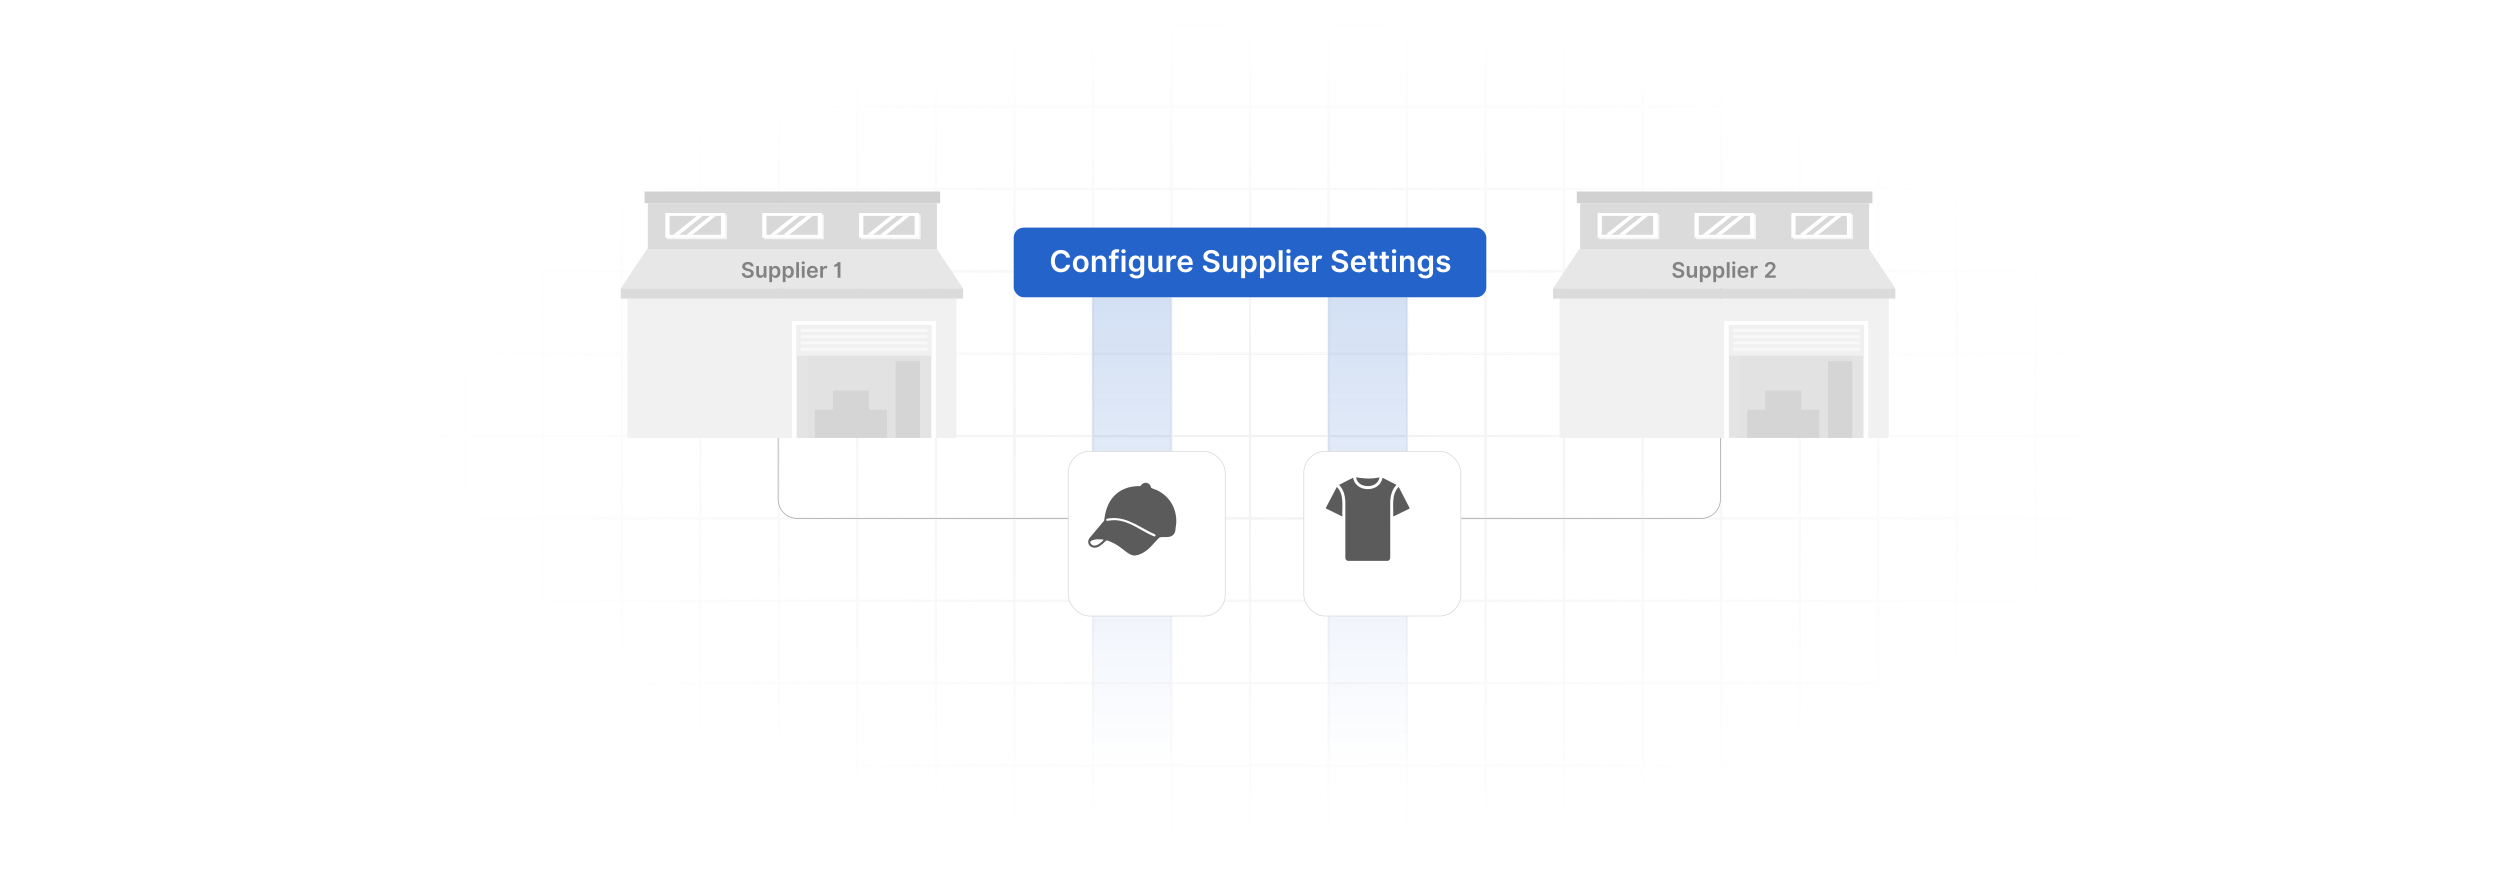 <?xml version="1.0" encoding="UTF-8"?>
<svg xmlns="http://www.w3.org/2000/svg" xmlns:xlink="http://www.w3.org/1999/xlink" viewBox="0 0 860 300">
  <defs>
    <filter id="luminosity-invert" x="39.647" y="-.272" width="782.115" height="300.272" color-interpolation-filters="sRGB" filterUnits="userSpaceOnUse">
      <feColorMatrix result="cm" values="-1 0 0 0 1 0 -1 0 0 1 0 0 -1 0 1 0 0 0 1 0"/>
    </filter>
    <radialGradient id="radial-gradient" cx="439.235" cy="148.479" fx="439.235" fy="148.479" r="298.487" gradientTransform="translate(0 74.962) scale(1 .495)" gradientUnits="userSpaceOnUse">
      <stop offset=".123" stop-color="#000" stop-opacity=".95"/>
      <stop offset="1" stop-color="#000" stop-opacity="0"/>
    </radialGradient>
    <mask id="mask" x="39.647" y="-.272" width="782.115" height="300.272" maskUnits="userSpaceOnUse">
      <g filter="url(#luminosity-invert)">
        <rect x="39.647" y="-.272" width="782.115" height="300.272" fill="url(#radial-gradient)"/>
      </g>
    </mask>
    <linearGradient id="linear-gradient" x1="389.358" y1="263.087" x2="389.358" y2="102.262" gradientUnits="userSpaceOnUse">
      <stop offset="0" stop-color="#2463c9" stop-opacity="0"/>
      <stop offset="1" stop-color="#2463c9"/>
    </linearGradient>
    <linearGradient id="linear-gradient-2" x1="470.516" x2="470.516" xlink:href="#linear-gradient"/>
    <filter id="drop-shadow-1" x="418.28" y="124.96" width="114.72" height="117.12" filterUnits="userSpaceOnUse">
      <feOffset dx="5" dy="5"/>
      <feGaussianBlur result="blur" stdDeviation="10"/>
      <feFlood flood-color="#000" flood-opacity=".05"/>
      <feComposite in2="blur" operator="in"/>
      <feComposite in="SourceGraphic"/>
    </filter>
    <filter id="drop-shadow-2" x="337.16" y="124.96" width="114.72" height="117.12" filterUnits="userSpaceOnUse">
      <feOffset dx="5" dy="5"/>
      <feGaussianBlur result="blur-2" stdDeviation="10"/>
      <feFlood flood-color="#000" flood-opacity=".05"/>
      <feComposite in2="blur-2" operator="in"/>
      <feComposite in="SourceGraphic"/>
    </filter>
  </defs>
  <g isolation="isolate">
    <g id="Layer_1" data-name="Layer 1">
      <rect y="0" width="860" height="300" fill="#fff"/>
      <g mask="url(#mask)">
        <g opacity=".4">
          <path d="M808.41,291.922H51.59V8.078h756.819v283.845ZM52.09,291.422h755.819V8.578H52.09v282.845Z" fill="#e6e6e6" stroke="#d6d6d6" stroke-miterlimit="10" stroke-width=".25"/>
          <rect x="51.84" y="36.413" width="756.319" height=".5" fill="#e6e6e6" stroke="#d6d6d6" stroke-miterlimit="10" stroke-width=".25"/>
          <rect x="51.84" y="64.747" width="756.319" height=".5" fill="#e6e6e6" stroke="#d6d6d6" stroke-miterlimit="10" stroke-width=".25"/>
          <rect x="51.84" y="93.082" width="756.319" height=".5" fill="#e6e6e6" stroke="#d6d6d6" stroke-miterlimit="10" stroke-width=".25"/>
          <rect x="51.84" y="121.415" width="756.319" height=".5" fill="none" stroke="#d6d6d6" stroke-miterlimit="10" stroke-width=".25"/>
          <rect x="51.84" y="149.75" width="756.319" height=".5" fill="#e6e6e6" stroke="#d6d6d6" stroke-miterlimit="10" stroke-width=".25"/>
          <rect x="51.84" y="178.084" width="756.319" height=".5" fill="#e6e6e6" stroke="#d6d6d6" stroke-miterlimit="10" stroke-width=".25"/>
          <rect x="51.84" y="206.418" width="756.319" height=".5" fill="#e6e6e6" stroke="#d6d6d6" stroke-miterlimit="10" stroke-width=".25"/>
          <rect x="51.84" y="234.753" width="756.319" height=".5" fill="#e6e6e6" stroke="#d6d6d6" stroke-miterlimit="10" stroke-width=".25"/>
          <rect x="51.84" y="263.087" width="756.319" height=".5" fill="#e6e6e6" stroke="#d6d6d6" stroke-miterlimit="10" stroke-width=".25"/>
          <rect x="780.898" y="8.328" width=".5" height="283.345" fill="#e6e6e6" stroke="#d6d6d6" stroke-miterlimit="10" stroke-width=".25"/>
          <rect x="753.887" y="8.328" width=".5" height="283.345" fill="#e6e6e6" stroke="#d6d6d6" stroke-miterlimit="10" stroke-width=".25"/>
          <rect x="726.875" y="8.328" width=".5" height="283.345" fill="#e6e6e6" stroke="#d6d6d6" stroke-miterlimit="10" stroke-width=".25"/>
          <rect x="699.864" y="8.328" width=".5" height="283.345" fill="#e6e6e6" stroke="#d6d6d6" stroke-miterlimit="10" stroke-width=".25"/>
          <rect x="672.852" y="8.328" width=".5" height="283.345" fill="#e6e6e6" stroke="#d6d6d6" stroke-miterlimit="10" stroke-width=".25"/>
          <rect x="645.841" y="8.328" width=".5" height="283.345" fill="#e6e6e6" stroke="#d6d6d6" stroke-miterlimit="10" stroke-width=".25"/>
          <rect x="618.83" y="8.328" width=".5" height="283.345" fill="#e6e6e6" stroke="#d6d6d6" stroke-miterlimit="10" stroke-width=".25"/>
          <rect x="591.818" y="8.328" width=".5" height="283.345" fill="#e6e6e6" stroke="#d6d6d6" stroke-miterlimit="10" stroke-width=".25"/>
          <rect x="564.807" y="8.328" width=".5" height="283.345" fill="#e6e6e6" stroke="#d6d6d6" stroke-miterlimit="10" stroke-width=".25"/>
          <rect x="537.795" y="8.328" width=".5" height="283.345" fill="#e6e6e6" stroke="#d6d6d6" stroke-miterlimit="10" stroke-width=".25"/>
          <rect x="510.784" y="8.328" width=".5" height="283.345" fill="#e6e6e6" stroke="#d6d6d6" stroke-miterlimit="10" stroke-width=".25"/>
          <rect x="483.772" y="8.328" width=".5" height="283.345" fill="#e6e6e6" stroke="#d6d6d6" stroke-miterlimit="10" stroke-width=".25"/>
          <rect x="456.761" y="8.328" width=".5" height="283.345" fill="#e6e6e6" stroke="#d6d6d6" stroke-miterlimit="10" stroke-width=".25"/>
          <rect x="429.75" y="8.328" width=".5" height="283.345" fill="#e6e6e6" stroke="#d6d6d6" stroke-miterlimit="10" stroke-width=".25"/>
          <rect x="402.738" y="8.328" width=".5" height="283.345" fill="#e6e6e6" stroke="#d6d6d6" stroke-miterlimit="10" stroke-width=".25"/>
          <rect x="375.727" y="8.328" width=".5" height="283.345" fill="#e6e6e6" stroke="#d6d6d6" stroke-miterlimit="10" stroke-width=".25"/>
          <rect x="348.716" y="8.328" width=".5" height="283.345" fill="#e6e6e6" stroke="#d6d6d6" stroke-miterlimit="10" stroke-width=".25"/>
          <rect x="321.704" y="8.328" width=".5" height="283.345" fill="#e6e6e6" stroke="#d6d6d6" stroke-miterlimit="10" stroke-width=".25"/>
          <rect x="294.693" y="8.328" width=".5" height="283.345" fill="#e6e6e6" stroke="#d6d6d6" stroke-miterlimit="10" stroke-width=".25"/>
          <rect x="267.682" y="8.328" width=".5" height="283.345" fill="#e6e6e6" stroke="#d6d6d6" stroke-miterlimit="10" stroke-width=".25"/>
          <rect x="240.67" y="8.328" width=".5" height="283.345" fill="#e6e6e6" stroke="#d6d6d6" stroke-miterlimit="10" stroke-width=".25"/>
          <rect x="213.659" y="8.328" width=".5" height="283.345" fill="#e6e6e6" stroke="#d6d6d6" stroke-miterlimit="10" stroke-width=".25"/>
          <rect x="186.648" y="8.328" width=".5" height="283.345" fill="#e6e6e6" stroke="#d6d6d6" stroke-miterlimit="10" stroke-width=".25"/>
          <rect x="159.636" y="8.328" width=".5" height="283.345" fill="#e6e6e6" stroke="#d6d6d6" stroke-miterlimit="10" stroke-width=".25"/>
          <rect x="132.625" y="8.328" width=".5" height="283.345" fill="#e6e6e6" stroke="#d6d6d6" stroke-miterlimit="10" stroke-width=".25"/>
          <rect x="105.613" y="8.328" width=".5" height="283.345" fill="#e6e6e6" stroke="#d6d6d6" stroke-miterlimit="10" stroke-width=".25"/>
          <rect x="78.602" y="8.328" width=".5" height="283.345" fill="#e6e6e6" stroke="#d6d6d6" stroke-miterlimit="10" stroke-width=".25"/>
        </g>
      </g>
      <rect x="375.727" y="102.262" width="27.261" height="160.825" fill="url(#linear-gradient)" opacity=".2"/>
      <rect x="456.885" y="102.262" width="27.261" height="160.825" fill="url(#linear-gradient-2)" opacity=".2"/>
      <path d="M463.313,178.334h121.953c3.619,0,6.552-2.933,6.552-6.552v-78.201" fill="none" stroke="#a5a5a5" stroke-miterlimit="10" stroke-width=".25"/>
      <path d="M396.187,178.334h-121.953c-3.619,0-6.552-2.933-6.552-6.552v-78.201" fill="none" stroke="#a5a5a5" stroke-miterlimit="10" stroke-width=".25"/>
      <rect x="443.506" y="150.25" width="54.023" height="56.668" rx="7.382" ry="7.382" fill="#fff" filter="url(#drop-shadow-1)" stroke="#d6d6d6" stroke-miterlimit="10" stroke-width=".25"/>
      <rect x="362.472" y="150.25" width="54.023" height="56.668" rx="7.382" ry="7.382" fill="#fff" filter="url(#drop-shadow-2)" stroke="#d6d6d6" stroke-miterlimit="10" stroke-width=".25"/>
      <g>
        <g>
          <rect x="536.502" y="102.722" width="113.239" height="47.934" fill="#f1f1f1"/>
          <polygon points="651.992 99.183 534.249 99.183 543.257 85.671 642.985 85.671 651.992 99.183" fill="#e7e7e7"/>
          <rect x="534.249" y="99.183" width="117.743" height="3.539" fill="#dbdbdb"/>
          <rect x="593.121" y="110.442" width="49.542" height="40.213" fill="#fff"/>
          <rect x="594.73" y="111.809" width="46.324" height="38.846" fill="#e4e4e4"/>
          <rect x="598.59" y="111.809" width="38.605" height="38.846" fill="#e2e2e2"/>
          <rect x="628.789" y="124.235" width="8.405" height="26.42" fill="#d5d5d5"/>
          <polygon points="619.642 140.931 619.642 134.378 607.216 134.378 607.216 140.931 601.003 140.931 601.003 150.655 625.855 150.655 625.855 140.931 619.642 140.931" fill="#d5d5d5"/>
          <rect x="594.73" y="111.809" width="46.324" height="10.536" fill="#f0f0f0"/>
          <path d="M639.928,113.666c0,.307-.249.557-.556.557h-42.718c-.308,0-.557-.249-.557-.557h0c0-.307.249-.557.557-.557h42.718c.307,0,.556.249.556.557h0Z" fill="#f8f8f8" mix-blend-mode="multiply"/>
          <path d="M639.928,115.815c0,.307-.249.557-.556.557h-42.718c-.308,0-.557-.249-.557-.557h0c0-.307.249-.557.557-.557h42.718c.307,0,.556.249.556.557h0Z" fill="#f8f8f8" mix-blend-mode="multiply"/>
          <path d="M639.928,117.963c0,.307-.249.556-.556.556h-42.718c-.308,0-.557-.249-.557-.556h0c0-.307.249-.556.557-.556h42.718c.307,0,.556.249.556.556h0Z" fill="#f8f8f8" mix-blend-mode="multiply"/>
          <path d="M639.928,120.112c0,.307-.249.557-.556.557h-42.718c-.308,0-.557-.249-.557-.557h0c0-.307.249-.556.557-.556h42.718c.307,0,.556.249.556.556h0Z" fill="#f8f8f8" mix-blend-mode="multiply"/>
          <rect x="543.555" y="69.908" width="99.43" height="15.763" fill="#dbdbdb"/>
          <rect x="542.429" y="65.887" width="101.683" height="4.021" fill="#d1d1d1"/>
          <g>
            <rect x="550.171" y="73.834" width="20.59" height="8.47" fill="#f4f4f4" mix-blend-mode="multiply"/>
            <rect x="549.569" y="73.276" width="20.59" height="8.47" fill="#fff"/>
            <rect x="551.04" y="74.249" width="17.648" height="6.524" fill="#d8d8d8"/>
            <g mix-blend-mode="soft-light">
              <polygon points="562.448 74.249 554.353 80.773 552.3 80.773 560.395 74.249 562.448 74.249" fill="#fff"/>
              <polygon points="566.956 74.249 558.87 80.773 556.816 80.773 564.902 74.249 566.956 74.249" fill="#fff"/>
            </g>
          </g>
          <g>
            <rect x="583.497" y="73.834" width="20.591" height="8.47" fill="#f4f4f4" mix-blend-mode="multiply"/>
            <rect x="582.896" y="73.276" width="20.59" height="8.47" fill="#fff"/>
            <rect x="584.367" y="74.249" width="17.649" height="6.524" fill="#d8d8d8"/>
            <g mix-blend-mode="soft-light">
              <polygon points="595.775 74.249 587.68 80.773 585.626 80.773 593.721 74.249 595.775 74.249" fill="#fff"/>
              <polygon points="600.283 74.249 592.196 80.773 590.143 80.773 598.229 74.249 600.283 74.249" fill="#fff"/>
            </g>
          </g>
          <g>
            <rect x="616.824" y="73.834" width="20.59" height="8.47" fill="#f4f4f4" mix-blend-mode="multiply"/>
            <rect x="616.223" y="73.276" width="20.591" height="8.47" fill="#fff"/>
            <rect x="617.693" y="74.249" width="17.65" height="6.524" fill="#d8d8d8"/>
            <g mix-blend-mode="soft-light">
              <polygon points="629.101 74.249 621.007 80.773 618.953 80.773 627.047 74.249 629.101 74.249" fill="#fff"/>
              <polygon points="633.61 74.249 625.523 80.773 623.47 80.773 631.555 74.249 633.61 74.249" fill="#fff"/>
            </g>
          </g>
        </g>
        <g>
          <path d="M577.387,90.919c-.609,0-.972.297-.974.701-.006.449.472.635.913.74l.504.126c.809.192,1.577.617,1.58,1.548-.003.948-.751,1.591-2.039,1.591-1.252,0-2.048-.601-2.087-1.669h.958c.039.565.512.837,1.121.837.635,0,1.07-.307,1.073-.767-.003-.417-.386-.598-.966-.745l-.611-.158c-.885-.228-1.434-.672-1.434-1.443-.003-.95.846-1.585,1.974-1.585,1.145,0,1.919.643,1.937,1.551h-.936c-.05-.457-.433-.727-1.013-.727Z" fill="#828282"/>
          <path d="M582.816,91.513h.95v4.031h-.921v-.716h-.043c-.184.451-.608.769-1.212.769-.793,0-1.344-.548-1.344-1.517v-2.567h.95v2.42c0,.512.305.835.761.835.42,0,.858-.305.858-.918v-2.336Z" fill="#828282"/>
          <path d="M584.756,91.513h.935v.666h.055c.144-.291.441-.719,1.152-.719.932,0,1.664.73,1.664,2.073,0,1.328-.712,2.081-1.661,2.081-.693,0-1.006-.412-1.155-.706h-.039v2.147h-.95v-5.543ZM586.635,94.835c.627,0,.958-.551.958-1.307,0-.75-.325-1.289-.958-1.289-.611,0-.947.506-.947,1.289s.341,1.307.947,1.307Z" fill="#828282"/>
          <path d="M589.385,91.513h.935v.666h.055c.144-.291.441-.719,1.152-.719.932,0,1.664.73,1.664,2.073,0,1.328-.712,2.081-1.661,2.081-.693,0-1.006-.412-1.155-.706h-.039v2.147h-.95v-5.543ZM591.264,94.835c.627,0,.958-.551.958-1.307,0-.75-.325-1.289-.958-1.289-.611,0-.947.506-.947,1.289s.341,1.307.947,1.307Z" fill="#828282"/>
          <path d="M594.965,95.544h-.95v-5.375h.95v5.375Z" fill="#828282"/>
          <path d="M595.873,90.426c0-.286.246-.517.551-.517.302,0,.549.231.549.517,0,.283-.247.514-.549.514-.305,0-.551-.231-.551-.514ZM595.946,91.513h.95v4.031h-.95v-4.031Z" fill="#828282"/>
          <path d="M597.705,93.552c0-1.244.753-2.091,1.907-2.091.992,0,1.843.622,1.843,2.036v.291h-2.809c.008.69.415,1.094,1.029,1.094.409,0,.725-.178.853-.519l.888.1c-.168.701-.815,1.16-1.754,1.16-1.215,0-1.957-.806-1.957-2.071ZM600.544,93.148c-.005-.549-.372-.948-.918-.948-.567,0-.947.433-.977.948h1.895Z" fill="#828282"/>
          <path d="M602.27,91.513h.921v.672h.042c.147-.467.53-.73.995-.73.218,0,.398.058.54.147l-.294.787c-.102-.047-.22-.084-.375-.084-.496,0-.879.36-.879.869v2.37h-.95v-4.031Z" fill="#828282"/>
          <path d="M607.165,94.84l1.866-1.829c.53-.538.803-.858.803-1.307,0-.506-.38-.819-.892-.819-.536,0-.882.344-.882.893h-.927c0-1.021.756-1.683,1.821-1.683,1.081,0,1.813.659,1.813,1.559,0,.606-.289,1.095-1.333,2.097l-.927.942v.037h2.341v.814h-3.685v-.704Z" fill="#828282"/>
        </g>
      </g>
      <g>
        <g>
          <rect x="215.806" y="102.722" width="113.239" height="47.934" fill="#f1f1f1"/>
          <polygon points="331.297 99.183 213.554 99.183 222.561 85.671 322.289 85.671 331.297 99.183" fill="#e7e7e7"/>
          <rect x="213.554" y="99.183" width="117.743" height="3.539" fill="#dbdbdb"/>
          <rect x="272.425" y="110.442" width="49.542" height="40.213" fill="#fff"/>
          <rect x="274.035" y="111.809" width="46.324" height="38.846" fill="#e4e4e4"/>
          <rect x="277.894" y="111.809" width="38.605" height="38.846" fill="#e2e2e2"/>
          <rect x="308.094" y="124.235" width="8.405" height="26.42" fill="#d5d5d5"/>
          <polygon points="298.946 140.931 298.946 134.378 286.521 134.378 286.521 140.931 280.308 140.931 280.308 150.655 305.159 150.655 305.159 140.931 298.946 140.931" fill="#d5d5d5"/>
          <rect x="274.035" y="111.809" width="46.324" height="10.536" fill="#f0f0f0"/>
          <path d="M319.232,113.666c0,.307-.249.557-.556.557h-42.718c-.308,0-.557-.249-.557-.557h0c0-.307.249-.557.557-.557h42.718c.307,0,.556.249.556.557h0Z" fill="#f8f8f8" mix-blend-mode="multiply"/>
          <path d="M319.232,115.815c0,.307-.249.557-.556.557h-42.718c-.308,0-.557-.249-.557-.557h0c0-.307.249-.557.557-.557h42.718c.307,0,.556.249.556.557h0Z" fill="#f8f8f8" mix-blend-mode="multiply"/>
          <path d="M319.232,117.963c0,.307-.249.556-.556.556h-42.718c-.308,0-.557-.249-.557-.556h0c0-.307.249-.556.557-.556h42.718c.307,0,.556.249.556.556h0Z" fill="#f8f8f8" mix-blend-mode="multiply"/>
          <path d="M319.232,120.112c0,.307-.249.557-.556.557h-42.718c-.308,0-.557-.249-.557-.557h0c0-.307.249-.556.557-.556h42.718c.307,0,.556.249.556.556h0Z" fill="#f8f8f8" mix-blend-mode="multiply"/>
          <rect x="222.86" y="69.908" width="99.43" height="15.763" fill="#dbdbdb"/>
          <rect x="221.733" y="65.887" width="101.683" height="4.021" fill="#d1d1d1"/>
          <g>
            <rect x="229.476" y="73.834" width="20.59" height="8.47" fill="#f4f4f4" mix-blend-mode="multiply"/>
            <rect x="228.873" y="73.276" width="20.59" height="8.47" fill="#fff"/>
            <rect x="230.345" y="74.249" width="17.648" height="6.524" fill="#d8d8d8"/>
            <g mix-blend-mode="soft-light">
              <polygon points="241.753 74.249 233.658 80.773 231.604 80.773 239.699 74.249 241.753 74.249" fill="#fff"/>
              <polygon points="246.261 74.249 238.174 80.773 236.121 80.773 244.207 74.249 246.261 74.249" fill="#fff"/>
            </g>
          </g>
          <g>
            <rect x="262.802" y="73.834" width="20.591" height="8.47" fill="#f4f4f4" mix-blend-mode="multiply"/>
            <rect x="262.201" y="73.276" width="20.59" height="8.47" fill="#fff"/>
            <rect x="263.671" y="74.249" width="17.649" height="6.524" fill="#d8d8d8"/>
            <g mix-blend-mode="soft-light">
              <polygon points="275.079 74.249 266.984 80.773 264.93 80.773 273.025 74.249 275.079 74.249" fill="#fff"/>
              <polygon points="279.587 74.249 271.5 80.773 269.447 80.773 277.534 74.249 279.587 74.249" fill="#fff"/>
            </g>
          </g>
          <g>
            <rect x="296.129" y="73.834" width="20.59" height="8.47" fill="#f4f4f4" mix-blend-mode="multiply"/>
            <rect x="295.527" y="73.276" width="20.591" height="8.47" fill="#fff"/>
            <rect x="296.998" y="74.249" width="17.65" height="6.524" fill="#d8d8d8"/>
            <g mix-blend-mode="soft-light">
              <polygon points="308.405 74.249 300.312 80.773 298.258 80.773 306.352 74.249 308.405 74.249" fill="#fff"/>
              <polygon points="312.914 74.249 304.827 80.773 302.774 80.773 310.86 74.249 312.914 74.249" fill="#fff"/>
            </g>
          </g>
        </g>
        <g>
          <path d="M257.277,90.919c-.609,0-.971.297-.974.701-.005.449.473.635.914.74l.504.126c.808.192,1.577.617,1.58,1.548-.003.948-.751,1.591-2.04,1.591-1.252,0-2.047-.601-2.086-1.669h.958c.039.565.512.837,1.121.837.635,0,1.071-.307,1.073-.767-.002-.417-.386-.598-.966-.745l-.611-.158c-.884-.228-1.433-.672-1.433-1.443-.002-.95.845-1.585,1.974-1.585,1.145,0,1.919.643,1.937,1.551h-.937c-.05-.457-.433-.727-1.013-.727Z" fill="#828282"/>
          <path d="M262.707,91.513h.95v4.031h-.921v-.716h-.042c-.184.451-.609.769-1.212.769-.792,0-1.344-.548-1.344-1.517v-2.567h.95v2.42c0,.512.305.835.761.835.42,0,.858-.305.858-.918v-2.336Z" fill="#828282"/>
          <path d="M264.647,91.513h.934v.666h.055c.144-.291.441-.719,1.152-.719.932,0,1.664.73,1.664,2.073,0,1.328-.711,2.081-1.662,2.081-.693,0-1.005-.412-1.155-.706h-.039v2.147h-.95v-5.543ZM266.525,94.835c.627,0,.958-.551.958-1.307,0-.75-.325-1.289-.958-1.289-.611,0-.947.506-.947,1.289s.341,1.307.947,1.307Z" fill="#828282"/>
          <path d="M269.275,91.513h.934v.666h.055c.144-.291.441-.719,1.152-.719.932,0,1.664.73,1.664,2.073,0,1.328-.711,2.081-1.662,2.081-.693,0-1.005-.412-1.155-.706h-.039v2.147h-.95v-5.543ZM271.154,94.835c.627,0,.958-.551.958-1.307,0-.75-.325-1.289-.958-1.289-.611,0-.947.506-.947,1.289s.341,1.307.947,1.307Z" fill="#828282"/>
          <path d="M274.854,95.544h-.95v-5.375h.95v5.375Z" fill="#828282"/>
          <path d="M275.763,90.426c0-.286.247-.517.551-.517.302,0,.548.231.548.517,0,.283-.247.514-.548.514-.304,0-.551-.231-.551-.514ZM275.836,91.513h.95v4.031h-.95v-4.031Z" fill="#828282"/>
          <path d="M277.595,93.552c0-1.244.753-2.091,1.908-2.091.992,0,1.842.622,1.842,2.036v.291h-2.808c.008.69.415,1.094,1.029,1.094.409,0,.724-.178.853-.519l.887.1c-.168.701-.814,1.16-1.753,1.16-1.215,0-1.958-.806-1.958-2.071ZM280.435,93.148c-.005-.549-.373-.948-.918-.948-.567,0-.948.433-.977.948h1.895Z" fill="#828282"/>
          <path d="M282.161,91.513h.921v.672h.042c.147-.467.53-.73.995-.73.218,0,.399.058.541.147l-.294.787c-.102-.047-.221-.084-.376-.084-.496,0-.879.36-.879.869v2.37h-.95v-4.031Z" fill="#828282"/>
          <path d="M289.113,95.544h-.976v-4.131h-.045c-.105.165-.506.399-1.11.399v-.788c.74,0,1.176-.619,1.197-.856h.934v5.375Z" fill="#828282"/>
        </g>
      </g>
      <g>
        <path d="M477.45,192.938h-13.868c-.39-.177-.743-.473-.784-.934l.003-19.66c-.123-2.03-.7-4.086-2.172-5.545l4.793-2.441c.161.361.224.761.381,1.125,1.616,3.748,7.917,3.714,9.463-.086.056-.138.291-1.037.345-1.039l4.793,2.441c-1.482,1.442-2.044,3.524-2.172,5.545l.003,19.66c-.041.461-.394.757-.784.934Z" fill="#5b5b5b"/>
        <path d="M456.105,174.668l3.769-7.174c2.66,2.679,1.724,6.778,1.899,10.189l-5.668-2.773v-.241Z" fill="#5b5b5b"/>
        <path d="M479.26,177.683c.177-3.409-.764-7.511,1.899-10.189l3.77,7.322-.088.158-5.582,2.708Z" fill="#5b5b5b"/>
        <path d="M474.556,164.238c-.348,1.775-1.745,2.84-3.524,2.957-2.176.143-4.049-.67-4.556-2.926-.002-.061.201-.031.265-.023,2.079.256,3.595.507,5.735.293.696-.07,1.384-.235,2.081-.3Z" fill="#5b5b5b"/>
      </g>
      <path d="M404.628,178.575v1.479l-.367,2.807c-.93,2.486-3.004,1.726-4.967,1.937-.4.043-.694.305-.957.584-1.802,1.905-3.265,3.93-5.753,5.095-.624.292-1.279.471-1.953.605-.218-.017-.465.024-.678,0-1.574-.179-3.523-2.096-4.851-3.008-.548-.376-1.121-.751-1.704-1.069-.467-.255-2.346-1.174-2.771-1.088-.218.044-1.09.981-1.339,1.192-1.15.97-2.539,1.837-4.028.943-1.074-.645-1.181-2.002-.463-2.967l5.008-5.963c.355-2.822,1.016-5.467,2.788-7.75,2.328-3.002,5.909-4.261,9.661-4.147.304-.226.476-.596.787-.815.93-.654,2.24-.298,2.721.724.111.236.119.552.326.722.237.195,1.441.558,1.843.746,3.999,1.877,6.439,5.565,6.699,9.973ZM382.603,178.223c-.371.018-1.619.114-1.894.264-.292.159-.263.573.055.678.954-.085,1.905-.261,2.868-.221,4.771.198,8.47,3.386,12.63,5.247.172.077.743.355.876.352.368-.008.487-.547.174-.723-4.817-2.083-9.155-5.874-14.709-5.598ZM379.718,185.661c-1.298-.25-3.346-.289-4.482.48-.418.283-.087.883.233,1.146,1.46,1.199,3.264-.624,4.249-1.627Z" fill="#5b5b5b"/>
      <g>
        <rect x="348.716" y="78.291" width="162.568" height="23.971" rx="3.455" ry="3.455" fill="#2463c9"/>
        <g>
          <path d="M366.75,88.61c-.158-.897-.872-1.413-1.784-1.413-1.227,0-2.091.941-2.091,2.633,0,1.721.872,2.633,2.088,2.633.897,0,1.615-.494,1.787-1.373l1.369.007c-.208,1.432-1.392,2.585-3.175,2.585-1.978,0-3.435-1.432-3.435-3.853,0-2.424,1.476-3.853,3.435-3.853,1.663,0,2.944.967,3.175,2.633h-1.369Z" fill="#fff"/>
          <path d="M369.08,90.79c0-1.743,1.047-2.908,2.695-2.908s2.695,1.165,2.695,2.908c0,1.74-1.047,2.9-2.695,2.9s-2.695-1.161-2.695-2.9ZM373.126,90.786c0-1.029-.446-1.853-1.344-1.853-.912,0-1.358.824-1.358,1.853s.446,1.842,1.358,1.842c.897,0,1.344-.813,1.344-1.842Z" fill="#fff"/>
          <path d="M376.926,93.58h-1.326v-5.625h1.267v.956h.066c.256-.626.835-1.029,1.677-1.029,1.161,0,1.93.769,1.926,2.117v3.582h-1.326v-3.377c0-.75-.41-1.201-1.095-1.201-.699,0-1.19.469-1.19,1.282v3.296Z" fill="#fff"/>
          <path d="M384.784,88.981h-1.168v4.6h-1.326v-4.6h-.831v-1.025h.831v-.531c0-1.135.78-1.695,1.758-1.695.458,0,.835.095,1.007.154l-.267,1.025c-.11-.033-.286-.081-.495-.081-.495,0-.677.245-.677.685v.443h1.168v1.025Z" fill="#fff"/>
          <path d="M385.728,86.439c0-.399.344-.721.769-.721.421,0,.766.322.766.721,0,.396-.345.718-.766.718-.425,0-.769-.322-.769-.718ZM385.831,87.955h1.326v5.625h-1.326v-5.625Z" fill="#fff"/>
          <path d="M388.486,94.386l1.194-.289c.161.308.513.685,1.311.685.754,0,1.304-.341,1.304-1.147v-1.065h-.066c-.205.414-.655.93-1.619.93-1.296,0-2.318-.915-2.318-2.751,0-1.849,1.022-2.867,2.321-2.867.993,0,1.414.597,1.615,1.003h.073v-.93h1.308v5.717c0,1.417-1.121,2.113-2.641,2.113-1.432,0-2.241-.633-2.483-1.399ZM392.302,90.742c0-1.066-.469-1.772-1.322-1.772-.882,0-1.336.75-1.336,1.772,0,1.036.461,1.717,1.336,1.717.846,0,1.322-.644,1.322-1.717Z" fill="#fff"/>
          <path d="M398.566,87.955h1.326v5.625h-1.286v-1h-.059c-.256.63-.85,1.073-1.692,1.073-1.106,0-1.875-.766-1.875-2.117v-3.582h1.326v3.377c0,.714.425,1.165,1.062,1.165.586,0,1.197-.425,1.197-1.282v-3.259Z" fill="#fff"/>
          <path d="M401.265,87.955h1.285v.938h.059c.205-.652.74-1.018,1.388-1.018.304,0,.557.081.754.205l-.41,1.099c-.143-.066-.308-.117-.523-.117-.692,0-1.227.501-1.227,1.212v3.307h-1.326v-5.625Z" fill="#fff"/>
          <path d="M405.061,90.801c0-1.736,1.051-2.919,2.663-2.919,1.384,0,2.57.868,2.57,2.842v.406h-3.918c.011.963.578,1.527,1.435,1.527.571,0,1.011-.249,1.19-.725l1.238.139c-.234.978-1.135,1.619-2.446,1.619-1.695,0-2.732-1.125-2.732-2.889ZM409.023,90.236c-.007-.765-.52-1.322-1.282-1.322-.791,0-1.322.604-1.362,1.322h2.644Z" fill="#fff"/>
          <path d="M416.709,87.127c-.85,0-1.355.414-1.358.978-.007.626.659.886,1.274,1.032l.703.176c1.128.268,2.201.861,2.205,2.161-.003,1.322-1.047,2.219-2.845,2.219-1.747,0-2.856-.838-2.912-2.329h1.336c.055.788.714,1.169,1.564,1.169.886,0,1.494-.428,1.498-1.069-.003-.583-.538-.835-1.348-1.04l-.853-.22c-1.234-.319-2-.938-2-2.014-.004-1.326,1.179-2.212,2.754-2.212,1.597,0,2.677.897,2.703,2.164h-1.307c-.07-.637-.605-1.014-1.414-1.014Z" fill="#fff"/>
          <path d="M424.278,87.955h1.325v5.625h-1.285v-1h-.059c-.256.63-.85,1.073-1.692,1.073-1.106,0-1.875-.766-1.875-2.117v-3.582h1.326v3.377c0,.714.425,1.165,1.062,1.165.586,0,1.198-.425,1.198-1.282v-3.259Z" fill="#fff"/>
          <path d="M426.976,87.955h1.304v.93h.077c.202-.407.615-1.003,1.608-1.003,1.3,0,2.322,1.018,2.322,2.893,0,1.853-.992,2.904-2.318,2.904-.967,0-1.402-.575-1.611-.985h-.055v2.996h-1.326v-7.734ZM429.598,92.591c.875,0,1.336-.769,1.336-1.824,0-1.047-.454-1.798-1.336-1.798-.853,0-1.322.707-1.322,1.798s.476,1.824,1.322,1.824Z" fill="#fff"/>
          <path d="M433.428,87.955h1.303v.93h.077c.202-.407.615-1.003,1.608-1.003,1.3,0,2.321,1.018,2.321,2.893,0,1.853-.992,2.904-2.318,2.904-.967,0-1.402-.575-1.611-.985h-.055v2.996h-1.325v-7.734ZM436.049,92.591c.876,0,1.337-.769,1.337-1.824,0-1.047-.454-1.798-1.337-1.798-.853,0-1.321.707-1.321,1.798s.476,1.824,1.321,1.824Z" fill="#fff"/>
          <path d="M441.205,93.58h-1.326v-7.5h1.326v7.5Z" fill="#fff"/>
          <path d="M442.469,86.439c0-.399.345-.721.769-.721.421,0,.766.322.766.721,0,.396-.345.718-.766.718-.425,0-.769-.322-.769-.718ZM442.572,87.955h1.325v5.625h-1.325v-5.625Z" fill="#fff"/>
          <path d="M445.022,90.801c0-1.736,1.051-2.919,2.662-2.919,1.385,0,2.571.868,2.571,2.842v.406h-3.919c.012.963.579,1.527,1.435,1.527.571,0,1.011-.249,1.19-.725l1.237.139c-.234.978-1.135,1.619-2.445,1.619-1.696,0-2.732-1.125-2.732-2.889ZM448.984,90.236c-.008-.765-.52-1.322-1.282-1.322-.791,0-1.322.604-1.362,1.322h2.644Z" fill="#fff"/>
          <path d="M451.385,87.955h1.286v.938h.059c.205-.652.739-1.018,1.388-1.018.304,0,.557.081.754.205l-.41,1.099c-.143-.066-.307-.117-.523-.117-.691,0-1.227.501-1.227,1.212v3.307h-1.326v-5.625Z" fill="#fff"/>
          <path d="M460.943,87.127c-.85,0-1.355.414-1.359.978-.007.626.66.886,1.275,1.032l.703.176c1.127.268,2.2.861,2.204,2.161-.004,1.322-1.048,2.219-2.846,2.219-1.747,0-2.856-.838-2.911-2.329h1.337c.055.788.714,1.169,1.563,1.169.887,0,1.494-.428,1.498-1.069-.004-.583-.539-.835-1.348-1.04l-.854-.22c-1.234-.319-2-.938-2-2.014-.003-1.326,1.18-2.212,2.754-2.212,1.598,0,2.678.897,2.703,2.164h-1.308c-.069-.637-.605-1.014-1.413-1.014Z" fill="#fff"/>
          <path d="M464.685,90.801c0-1.736,1.051-2.919,2.662-2.919,1.385,0,2.571.868,2.571,2.842v.406h-3.919c.012.963.579,1.527,1.435,1.527.571,0,1.011-.249,1.19-.725l1.237.139c-.234.978-1.135,1.619-2.445,1.619-1.696,0-2.732-1.125-2.732-2.889ZM468.648,90.236c-.008-.765-.52-1.322-1.282-1.322-.791,0-1.322.604-1.362,1.322h2.644Z" fill="#fff"/>
          <path d="M473.857,88.981h-1.109v2.908c0,.535.267.652.6.652.165,0,.315-.033.389-.051l.224,1.037c-.144.047-.403.121-.78.132-.996.029-1.766-.491-1.758-1.549v-3.127h-.799v-1.025h.799v-1.348h1.326v1.348h1.109v1.025Z" fill="#fff"/>
          <path d="M477.782,88.981h-1.11v2.908c0,.535.268.652.602.652.164,0,.315-.033.388-.051l.224,1.037c-.143.047-.403.121-.78.132-.996.029-1.765-.491-1.758-1.549v-3.127h-.798v-1.025h.798v-1.348h1.325v1.348h1.11v1.025Z" fill="#fff"/>
          <path d="M478.795,86.439c0-.399.345-.721.769-.721.421,0,.766.322.766.721,0,.396-.345.718-.766.718-.425,0-.769-.322-.769-.718ZM478.898,87.955h1.325v5.625h-1.325v-5.625Z" fill="#fff"/>
          <path d="M482.915,93.58h-1.325v-5.625h1.267v.956h.065c.257-.626.836-1.029,1.678-1.029,1.161,0,1.93.769,1.926,2.117v3.582h-1.325v-3.377c0-.75-.41-1.201-1.095-1.201-.699,0-1.19.469-1.19,1.282v3.296Z" fill="#fff"/>
          <path d="M487.851,94.386l1.194-.289c.16.308.512.685,1.31.685.754,0,1.304-.341,1.304-1.147v-1.065h-.065c-.205.414-.656.93-1.619.93-1.297,0-2.318-.915-2.318-2.751,0-1.849,1.022-2.867,2.322-2.867.992,0,1.413.597,1.615,1.003h.072v-.93h1.308v5.717c0,1.417-1.12,2.113-2.64,2.113-1.433,0-2.242-.633-2.483-1.399ZM491.666,90.742c0-1.066-.469-1.772-1.321-1.772-.883,0-1.337.75-1.337,1.772,0,1.036.461,1.717,1.337,1.717.846,0,1.321-.644,1.321-1.717Z" fill="#fff"/>
          <path d="M497.584,89.574c-.103-.37-.426-.703-1.037-.703-.553,0-.974.264-.971.644-.003.326.224.524.795.652l.96.205c1.062.231,1.578.722,1.582,1.523-.004,1.065-.996,1.794-2.402,1.794-1.381,0-2.249-.612-2.413-1.644l1.292-.125c.114.506.509.769,1.117.769.63,0,1.048-.29,1.048-.674,0-.319-.242-.527-.759-.641l-.959-.202c-1.081-.223-1.586-.765-1.582-1.585-.004-1.04.919-1.706,2.274-1.706,1.318,0,2.08.608,2.263,1.56l-1.208.132Z" fill="#fff"/>
        </g>
      </g>
    </g>
  </g>
</svg>